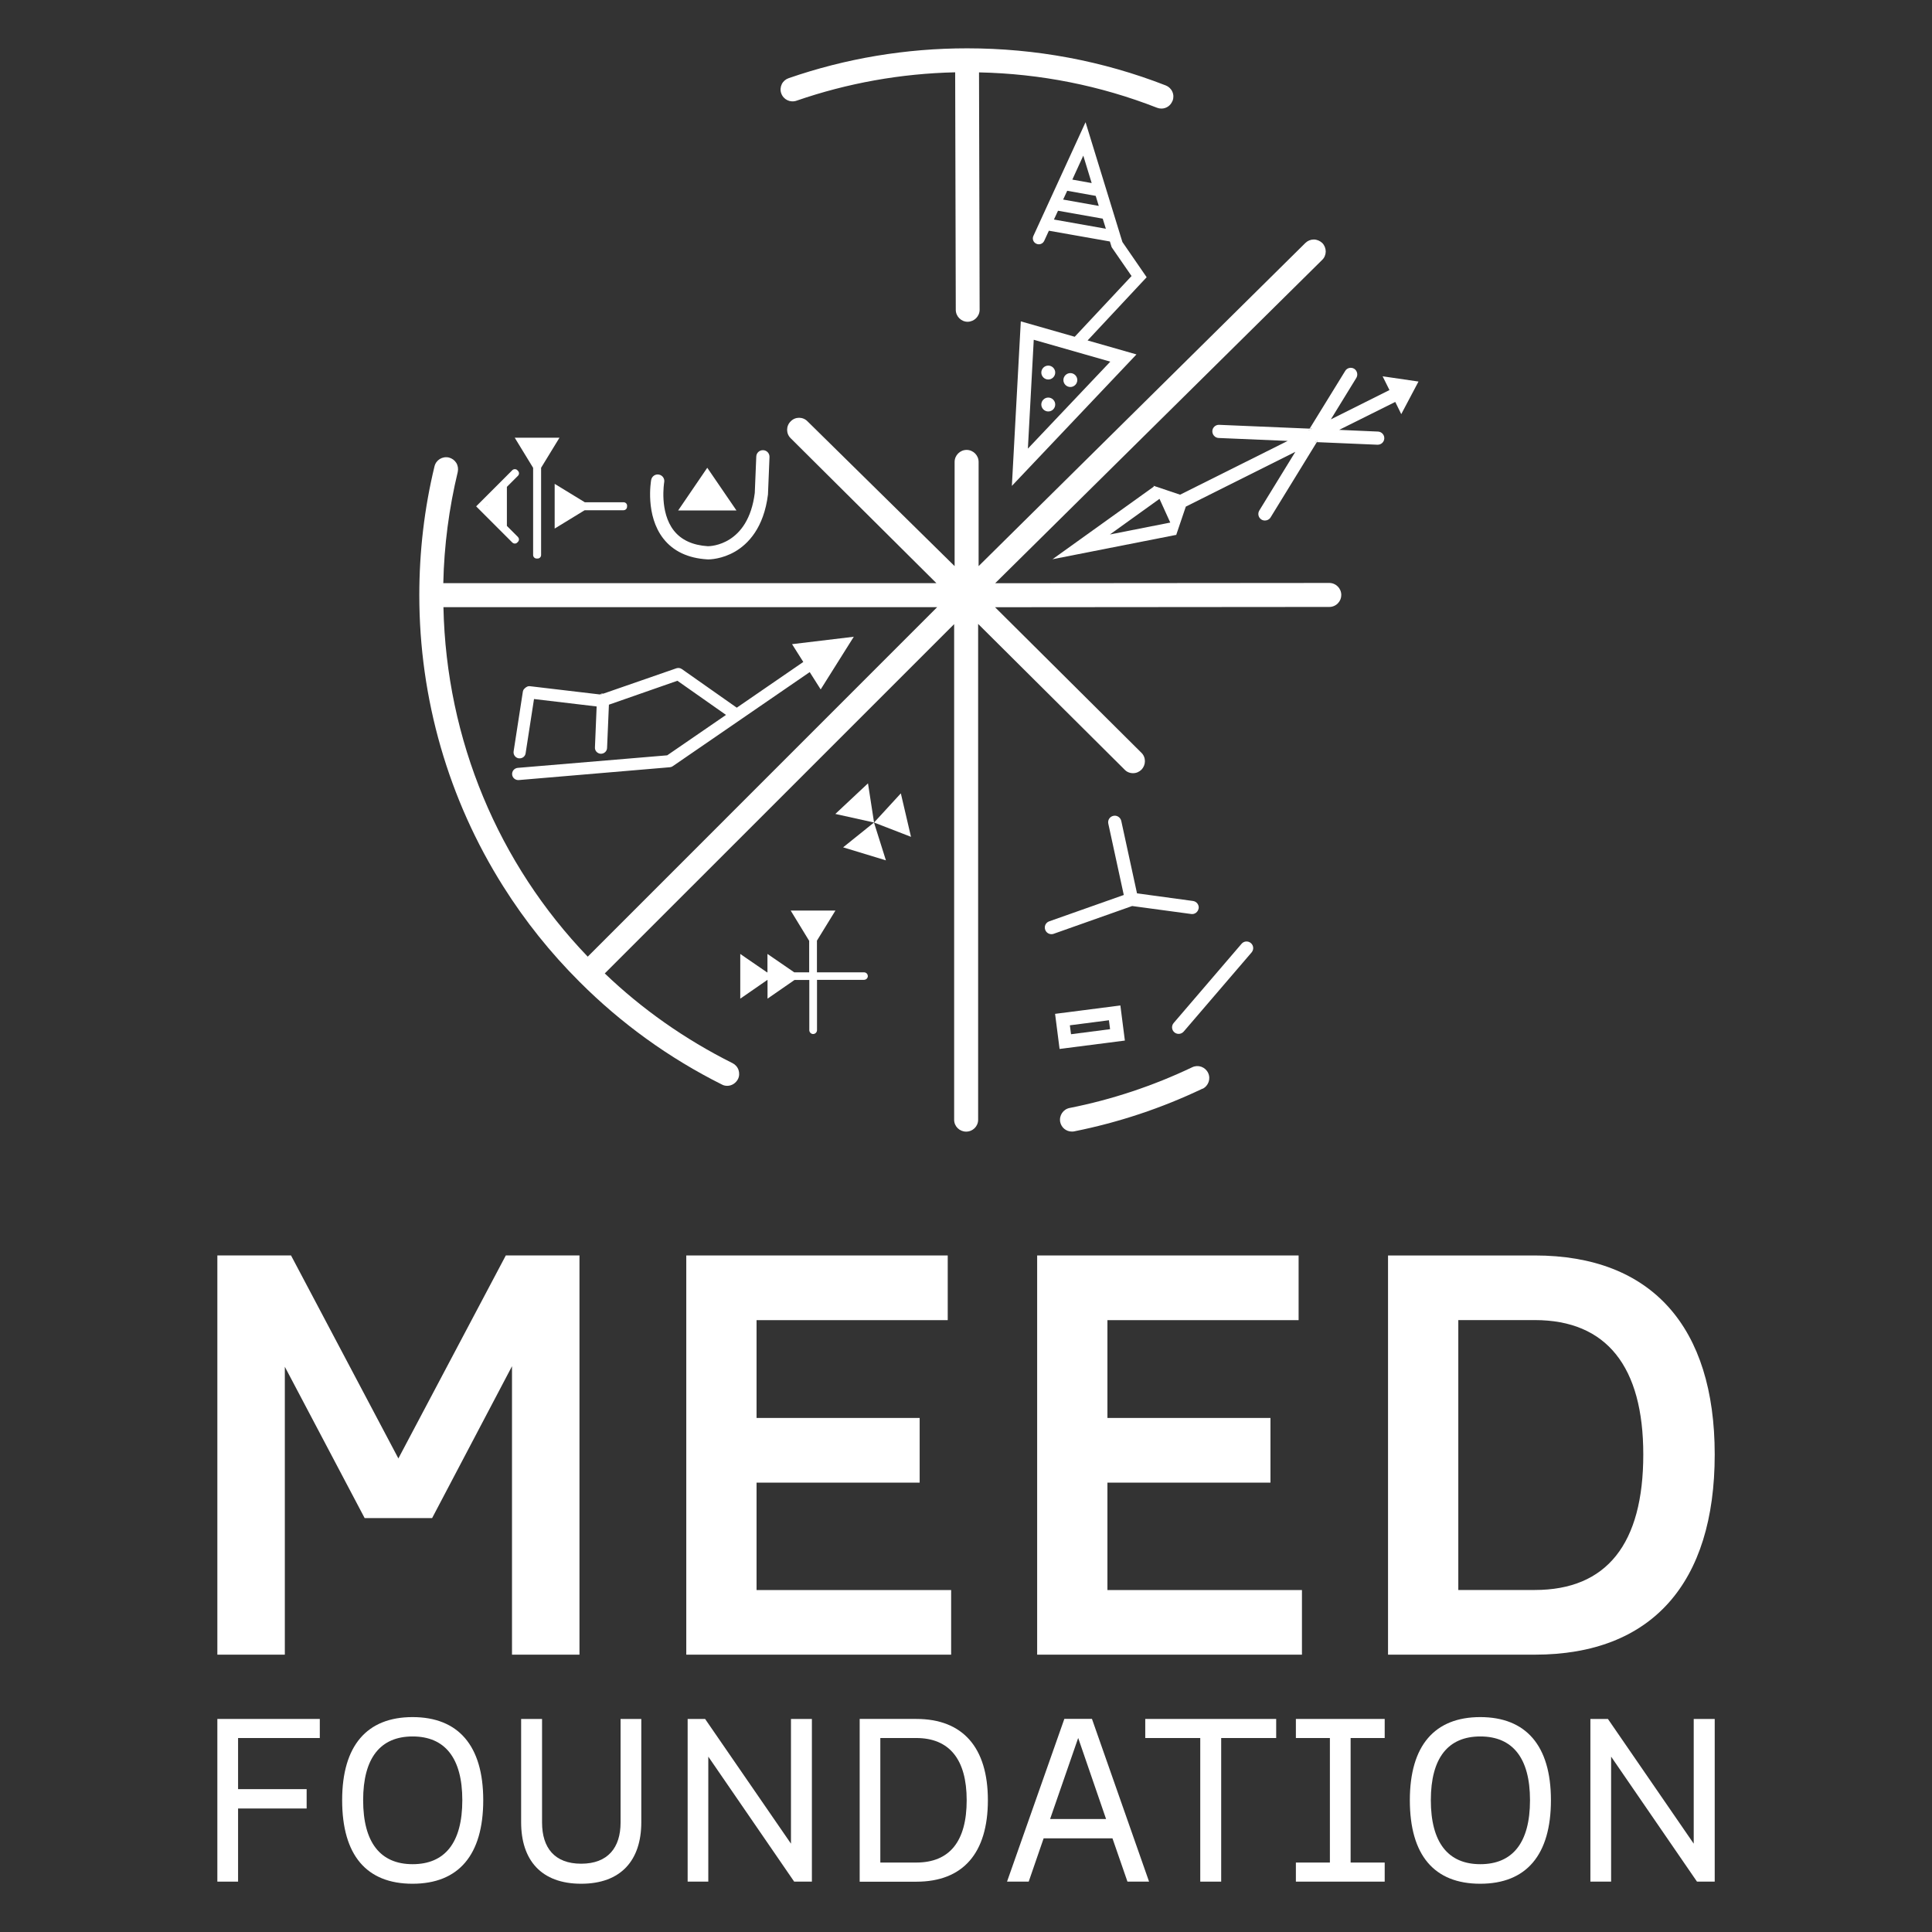 <?xml version="1.0" encoding="UTF-8"?>
<svg id="Layer_1" data-name="Layer 1" xmlns="http://www.w3.org/2000/svg" viewBox="0 0 283.46 283.46">
  <rect x="0" y="0" width="283.46" height="283.46" fill="#333333" stroke="none"/>
  <defs>
    <style>
      .cls-1 {
        fill: #fff;
        stroke-width: 0px;
      }
    </style>
  </defs>
  <polygon class="cls-1" points="85.02 184.2 85.02 242.77 75.12 242.77 75.12 200.45 63.4 222.73 53.5 222.73 41.79 200.53 41.79 242.77 31.89 242.77 31.89 184.2 42.7 184.2 58.45 213.98 74.21 184.2 85.02 184.2"/>
  <polygon class="cls-1" points="139.55 233.29 139.55 242.77 100.69 242.77 100.69 184.2 139.05 184.2 139.05 193.69 111 193.69 111 208.04 134.93 208.04 134.93 217.53 111 217.53 111 233.29 139.55 233.29"/>
  <g>
    <path class="cls-1" d="m251.58,213.4c0,18.89-9.24,29.37-26.4,29.37h-21.53v-58.57h21.53c17.16,0,26.4,10.48,26.4,29.2m-10.48,0c0-12.87-5.36-19.72-15.92-19.72h-11.22v39.6h11.22c10.56,0,15.92-6.76,15.92-19.88"/>
    <polygon class="cls-1" points="191.02 233.29 191.02 242.77 152.17 242.77 152.17 184.2 190.53 184.2 190.53 193.69 162.48 193.69 162.48 208.04 186.4 208.04 186.4 217.53 162.48 217.53 162.48 233.29 191.02 233.29"/>
    <polygon class="cls-1" points="34.93 255 34.93 262.5 44.99 262.5 44.99 265.34 34.93 265.34 34.93 276.07 31.89 276.07 31.89 252.2 46.92 252.2 46.92 255 34.93 255"/>
    <path class="cls-1" d="m50.2,264.12c0-8.03,3.65-12.19,10.33-12.19s10.37,4.15,10.37,12.19-3.61,12.26-10.37,12.26-10.33-4.19-10.33-12.26m17.63,0c0-6.21-2.57-9.35-7.29-9.35s-7.26,3.14-7.26,9.35,2.53,9.39,7.26,9.39,7.29-3.14,7.29-9.39"/>
    <path class="cls-1" d="m76.46,267.36v-15.16h3.07v15.2c0,3.68,1.82,6.04,5.74,6.04s5.78-2.36,5.78-6.04v-15.2h3.04v15.16c0,5.57-2.97,9.02-8.82,9.02s-8.81-3.45-8.81-9.02"/>
    <polygon class="cls-1" points="119.12 252.2 119.12 276.07 116.52 276.07 103.92 257.73 103.92 276.07 100.89 276.07 100.89 252.2 103.45 252.2 116.05 270.5 116.05 252.2 119.12 252.2"/>
    <path class="cls-1" d="m144.94,264.12c0,7.77-3.65,11.96-10.5,11.96h-8.31v-23.88h8.31c6.82,0,10.5,4.19,10.5,11.92m-3.11,0c0-5.97-2.53-9.12-7.4-9.12h-5.27v18.27h5.27c4.9,0,7.4-3.11,7.4-9.15"/>
    <path class="cls-1" d="m163.22,269.72h-10.1l-2.19,6.35h-3.18l8.41-23.88h4.05l8.38,23.88h-3.17l-2.2-6.35Zm-.94-2.84l-4.09-11.89-4.12,11.89h8.21Z"/>
    <polygon class="cls-1" points="187.24 255 179.17 255 179.17 276.07 176.1 276.07 176.1 255 168.03 255 168.03 252.2 187.24 252.2 187.24 255"/>
    <polygon class="cls-1" points="198.16 255 198.16 273.27 203.16 273.27 203.16 276.07 190.13 276.07 190.13 273.27 195.12 273.27 195.12 255 190.13 255 190.13 252.2 203.16 252.2 203.16 255 198.16 255"/>
    <path class="cls-1" d="m206.85,264.12c0-8.03,3.65-12.19,10.33-12.19s10.37,4.15,10.37,12.19-3.61,12.26-10.37,12.26-10.33-4.19-10.33-12.26m17.63,0c0-6.21-2.57-9.35-7.29-9.35s-7.26,3.14-7.26,9.35,2.53,9.39,7.26,9.39,7.29-3.14,7.29-9.39"/>
    <polygon class="cls-1" points="251.58 252.2 251.58 276.07 248.98 276.07 236.38 257.73 236.38 276.07 233.34 276.07 233.34 252.2 235.91 252.2 248.5 270.5 248.5 252.2 251.58 252.2"/>
    <polygon class="cls-1" points="128.23 120.68 123.7 124.32 129.98 126.23 128.23 120.68"/>
    <polygon class="cls-1" points="128.24 120.68 133.66 122.78 132.17 116.4 128.24 120.68"/>
    <polygon class="cls-1" points="128.24 120.68 122.56 119.42 127.35 114.93 128.24 120.68"/>
    <path class="cls-1" d="m103.85,82.07h-.04s-.03,0-.04,0c-2.82-.17-4.98-1.19-6.43-3.03-2.7-3.43-1.84-8.42-1.8-8.63.1-.53.6-.88,1.13-.78.53.09.88.6.78,1.12-.01.07-.73,4.37,1.42,7.1,1.09,1.38,2.77,2.15,4.99,2.29.39,0,5.92-.14,6.88-7.82l.22-5.34c.02-.54.47-.95,1.01-.93.54.02.95.47.93,1.01l-.22,5.38s0,.05,0,.08c-.61,4.97-2.96,7.31-4.82,8.4-1.92,1.12-3.72,1.16-4.01,1.16"/>
    <path class="cls-1" d="m172.93,151.69c-.22,0-.45-.08-.63-.23-.41-.35-.45-.96-.1-1.37l9.96-11.62c.35-.41.96-.45,1.37-.1s.45.96.1,1.37l-9.96,11.61c-.19.22-.46.34-.74.34"/>
    <path class="cls-1" d="m175.86,133.27c-.08.53-.56.91-1.09.83l-8.66-1.17-11.53,4.08c-.1.04-.22.05-.32.05-.4,0-.77-.25-.91-.65-.18-.51.08-1.05.58-1.23l10.95-3.87-2.27-10.46c-.12-.53.22-1.04.74-1.15.52-.12,1.04.22,1.16.74l2.31,10.63,8.22,1.12c.53.08.9.56.83,1.09"/>
    <path class="cls-1" d="m164.38,147.52l-9.58,1.23.66,5.15,9.58-1.23-.66-5.15Zm-7.24,4.22l-.17-1.31,5.73-.74.17,1.31-5.73.74Z"/>
    <path class="cls-1" d="m176.42,159.73c-5.99,2.86-12.31,4.96-18.81,6.26-.12.03-.23.03-.35.03-.83,0-1.54-.58-1.71-1.4-.18-.95.43-1.87,1.38-2.06,6.22-1.23,12.27-3.25,17.98-5.97.43-.21.9-.23,1.34-.08.44.16.8.48,1,.9.42.87.05,1.92-.82,2.34"/>
    <polygon class="cls-1" points="137.64 85.55 137.55 85.55 137.87 85.87 137.96 85.87 137.64 85.55"/>
    <path class="cls-1" d="m195.03,85.53l-49.02.04,47.97-47.43c.34-.32.52-.76.53-1.23,0-.46-.18-.92-.5-1.25-.34-.32-.79-.52-1.25-.52s-.9.18-1.23.5l-47.95,47.42v-15.29c0-.97-.8-1.76-1.76-1.76s-1.76.79-1.76,1.76v15.29l-21.58-21.24c-.68-.7-1.8-.7-2.47,0-.7.68-.7,1.8,0,2.48l21.38,21.26h-72.35c.12-5.53.84-10.99,2.12-16.31.1-.46.03-.93-.21-1.33-.25-.4-.63-.67-1.08-.79-.96-.22-1.89.35-2.12,1.29-1.49,6.15-2.23,12.5-2.23,18.9,0,15.19,4.26,29.97,12.32,42.74,3.2,5.08,6.94,9.75,11.15,13.95t.03.04s.03.03.04.03c6.06,6.07,13.1,11.16,20.86,15.04.23.13.5.19.78.19.66,0,1.26-.39,1.57-.98.21-.41.23-.89.09-1.33-.15-.45-.47-.81-.89-1.02-7-3.5-13.29-7.94-18.74-13.16l51.26-51.25v72.72c0,.97.79,1.74,1.76,1.74s1.76-.77,1.76-1.74v-72.75l21.49,21.38c.32.34.76.52,1.24.52s.9-.19,1.24-.52c.32-.34.5-.78.5-1.24s-.18-.92-.52-1.24l-21.47-21.35,49.05-.04c.46,0,.92-.19,1.25-.53s.5-.76.5-1.23c0-.97-.79-1.76-1.76-1.76m-108.8,54.83c-13.06-13.6-20.76-31.74-21.17-51.28h72.44l-51.27,51.28Z"/>
    <polygon class="cls-1" points="137.64 85.55 137.55 85.55 137.87 85.87 137.96 85.87 137.64 85.55"/>
    <path class="cls-1" d="m172.02,14.81c-.26.68-.9,1.12-1.62,1.12-.22,0-.44-.04-.64-.12-8.34-3.26-17.11-5-26.12-5.19l.09,34.82c0,.97-.78,1.75-1.75,1.77-.96,0-1.75-.79-1.75-1.75l-.09-34.85c-7.97.18-15.8,1.58-23.29,4.17-.92.31-1.91-.17-2.23-1.09-.16-.44-.12-.91.08-1.34.21-.42.57-.73,1.01-.88,8.4-2.91,17.22-4.38,26.19-4.38,10.05,0,19.87,1.83,29.15,5.45.43.17.78.51.96.93.19.43.19.9.03,1.34"/>
    <polygon class="cls-1" points="172.6 78.47 172.58 78.47 172.59 78.43 172.6 78.47"/>
    <polygon class="cls-1" points="192.14 62.89 192.49 62.91 191.97 63.18 192.14 62.89"/>
    <polygon class="cls-1" points="193.34 64.65 193.2 64.88 192.91 64.87 193.34 64.65"/>
    <polygon class="cls-1" points="192.14 62.89 192.49 62.91 191.97 63.18 192.14 62.89"/>
    <polygon class="cls-1" points="193.34 64.65 193.2 64.88 192.91 64.87 193.34 64.65"/>
    <path class="cls-1" d="m88.54,101.75l-.4.14h-.14c.15-.1.32-.16.51-.14h.04Z"/>
    <path class="cls-1" d="m168.24,40.68l-3.56-5.17-.31-.99c-.01-.05-.03-.09-.04-.14l-5.06-16.45-7.65,16.68c-.21.44-.01.96.43,1.15.44.21.96.01,1.16-.43l.68-1.48,8.95,1.58.26.84,2.92,4.23-8.34,8.91-7.91-2.26-1.31,24.14,18.28-19.29-7.17-2.05,8.67-9.28Zm-9.3-17.84l1.23,4.02-2.84-.51,1.61-3.52Zm-2.36,5.15l4.18.75.45,1.47-5.23-.93.6-1.29Zm-1.95,4.22l.6-1.29,6.56,1.16.46,1.48-7.61-1.35Zm8.27,20.85l-12.09,12.76.86-15.97,11.23,3.21Z"/>
    <path class="cls-1" d="m125.28,93.4l-4.87,7.75-1.61-2.54-10.13,6.96s-.08.07-.13.09l-9.84,6.76c-.13.09-.27.14-.43.15l-22.16,1.88h-.13c-.44-.03-.81-.38-.84-.82-.04-.49.32-.92.82-.97l21.93-1.84,8.63-5.93-7.13-5.01-10.05,3.51-.27,6.34c-.01.49-.43.87-.92.86h-.03c-.48-.04-.86-.44-.83-.93l.25-6.01-9.19-1.09-1.23,7.95c-.06.47-.48.78-.93.75h-.09c-.48-.08-.82-.53-.74-1.03l1.35-8.73c.03-.19.12-.38.26-.48l.12-.12c.06-.05.13-.09.19-.12.14-.09.31-.12.49-.1l10.24,1.21h.14s.4-.13.4-.13l10.69-3.71c.27-.09.57-.05.81.12l8.05,5.66,9.76-6.71-1.65-2.61,9.08-1.09Z"/>
    <path class="cls-1" d="m202.86,55.22l1,2.01-8.6,4.3,3.74-6.09c.27-.45.13-1.05-.32-1.34-.46-.27-1.05-.13-1.32.33l-5.21,8.46h.35s-.52.29-.52.29l.17-.29-13.27-.56c-.53-.03-.99.39-1.01.92-.01.54.4.99.93,1.01l10.13.43-15.79,7.89-3.9-1.31.05.12-14.87,10.66,18.13-3.57h.03s.01-.05.01-.05l1.39-4.1,16.07-8.04-5.28,8.6c-.29.47-.14,1.07.31,1.34.15.1.34.14.51.14.33,0,.65-.16.83-.46l6.78-11.04h-.29s.43-.23.43-.23l-.14.23,8.89.38h.04c.52,0,.95-.4.97-.92.03-.53-.39-.99-.93-1.01l-5.69-.25,8.23-4.1.88,1.79,2.53-4.78-5.27-.77Zm-40.02,23.2l7.28-5.23,1.58,3.48-8.87,1.75Z"/>
    <polygon class="cls-1" points="172.58 78.47 172.56 78.52 172.55 78.49 172.58 78.47"/>
    <polygon class="cls-1" points="103.77 68.63 99.5 74.89 108.05 74.89 103.77 68.63"/>
    <polygon class="cls-1" points="73.29 77.25 73.22 77.25 73.22 77.19 73.29 77.25"/>
    <polygon class="cls-1" points="71.47 75.66 71.44 75.66 71.44 75.63 71.47 75.66"/>
    <path class="cls-1" d="m82.08,64.23l-2.69,4.4v12.8c0,.29-.23.52-.52.52h-.13c-.28,0-.52-.23-.52-.52v-12.79l-2.7-4.42h6.56Z"/>
    <path class="cls-1" d="m92,74.21v.13c0,.29-.23.52-.52.52h-5.7l-4.4,2.69v-6.56l4.42,2.7h5.69c.29,0,.52.23.52.52"/>
    <path class="cls-1" d="m154.82,59.35c0,.56-.46,1.02-1.02,1.02s-1.02-.46-1.02-1.02.46-1.02,1.02-1.02,1.02.46,1.02,1.02"/>
    <path class="cls-1" d="m154.82,54.66c0,.56-.46,1.02-1.02,1.02s-1.02-.46-1.02-1.02.46-1.02,1.02-1.02,1.02.46,1.02,1.02"/>
    <path class="cls-1" d="m158.06,55.76c0,.56-.46,1.02-1.02,1.02s-1.02-.46-1.02-1.02.46-1.02,1.02-1.02,1.02.46,1.02,1.02"/>
    <path class="cls-1" d="m127.33,143.2c0,.16-.07.3-.17.4-.1.1-.25.16-.4.16h-6.89v7.38c0,.31-.26.57-.57.57s-.56-.26-.56-.57v-7.36h-2.17s-3.96,2.74-3.96,2.74v-2.73h-.05l-3.25,2.25-.7.48v-6.56l.88.61,3.06,2.1h.05v-2.71l3.93,2.7h2.19v-4.62l-2.71-4.44h6.56l-2.71,4.41v4.65h6.89c.31-.01.57.23.57.54"/>
    <path class="cls-1" d="m70.46,74.41h-.01s-.03-.04-.03-.05c.01.01.03.04.04.05"/>
    <polygon class="cls-1" points="73.29 77.25 73.22 77.25 73.22 77.19 73.29 77.25"/>
    <path class="cls-1" d="m70.32,73.81l-.09.09h0s.13-.12.13-.12c-.01,0-.03.01-.04.03m.1.55s.01.04.03.05h.01s-.03-.04-.04-.05m1.03,1.27v.03h.03l-.03-.03Zm1.78,1.56v.07h.06l-.06-.07Z"/>
    <path class="cls-1" d="m74.37,77.14v-5.71l1.62-1.62c.21-.2.21-.53,0-.73l-.09-.1c-.19-.19-.53-.19-.73,0l-3.01,3.01-1.8,1.8-.13.13-.03.03-.34.34,5.3,5.3c.1.1.23.16.38.16.13,0,.26-.05.36-.16l.09-.09c.09-.09.15-.22.15-.36s-.07-.27-.15-.36l-1.62-1.62Zm-3.92-2.73s-.03-.04-.03-.05c.01.01.03.04.04.05h-.01Zm1-.29v.08l-.04-.04.04-.04Zm0,1.53v-.03l.03.03h-.03Zm1.78,1.6v-.06l.06.06h-.06Z"/>
    <path class="cls-1" d="m70.46,74.41h-.01s-.03-.04-.03-.05c.01.01.03.04.04.05"/>
    <polygon class="cls-1" points="71.41 74.16 71.44 74.2 71.44 74.12 71.41 74.16"/>
    <path class="cls-1" d="m70.46,74.41h-.01s-.03-.04-.03-.05c.01.01.03.04.04.05"/>
    <polygon class="cls-1" points="71.41 74.16 71.44 74.2 71.44 74.12 71.41 74.16"/>
  </g>
</svg>